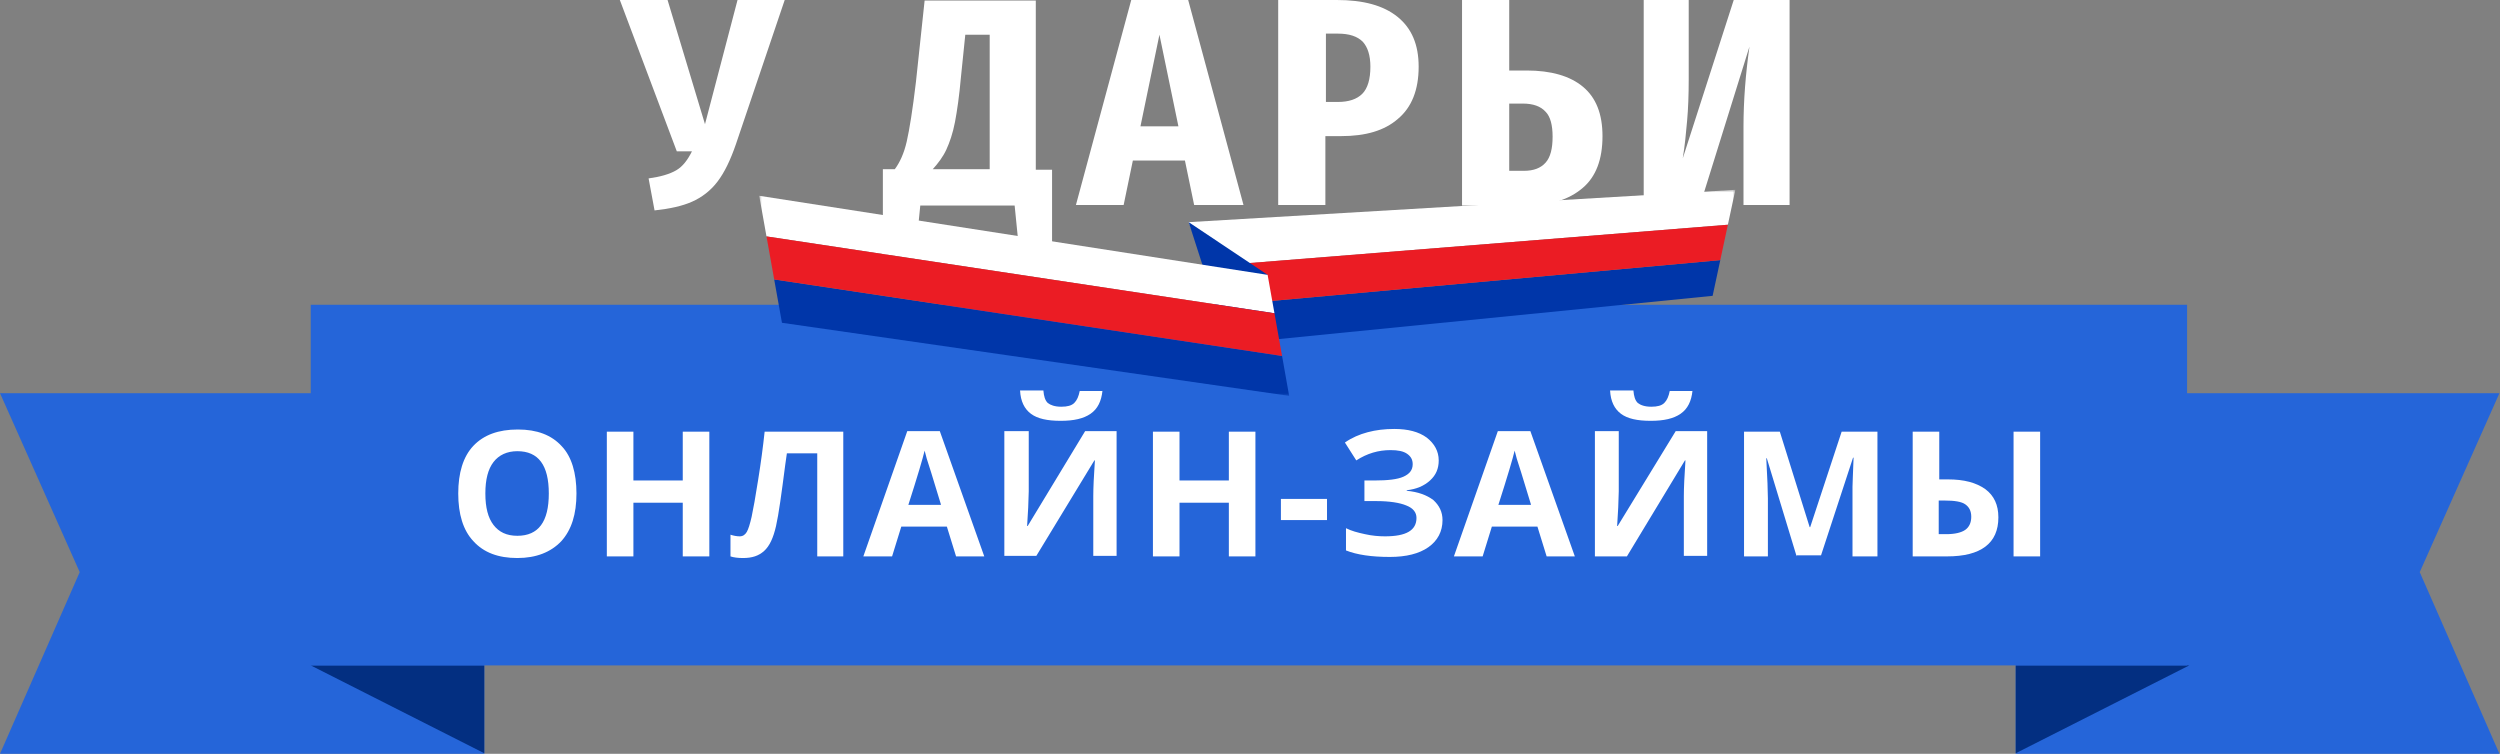 <svg width="461" height="139" viewBox="0 0 461 139" fill="none" xmlns="http://www.w3.org/2000/svg">
<rect x="0" y="0" width="461" height="139" fill="#808080" stroke="none"/>
<g clip-path="url(#clip0_721_20212)">
<path d="M460.9 139H371.7V72.5H460.9L446.2 105.5L460.9 139Z" fill="#2565D9"/>
<path d="M371.7 122.7H403.7L371.7 138.9V122.7Z" fill="#032F81"/>
<path d="M0 139H89.3V72.5H0L14.7 105.5L0 139Z" fill="#2565D9"/>
<path d="M89.3 122.7H57.3L89.3 138.9V122.7Z" fill="#032F81"/>
<path d="M403.3 56.2H57.3V122.7H403.3V56.2Z" fill="#2565D9"/>
<path d="M106.3 91C106.3 94.8 105.4 97.7 103.5 99.8C101.6 101.8 98.9 102.9 95.4 102.9C91.9 102.9 89.2 101.9 87.3 99.8C85.4 97.8 84.5 94.8 84.5 91C84.5 87.2 85.4 84.2 87.3 82.2C89.2 80.2 91.9 79.2 95.5 79.2C99 79.2 101.7 80.2 103.6 82.3C105.4 84.2 106.3 87.2 106.3 91ZM89.5 91C89.5 93.6 90 95.5 91 96.8C92 98.1 93.4 98.8 95.4 98.8C99.3 98.8 101.2 96.2 101.2 91C101.2 85.8 99.3 83.2 95.4 83.2C93.5 83.2 92 83.9 91 85.2C90 86.5 89.5 88.4 89.5 91Z" fill="white"/>
<path d="M130.8 102.6H125.9V92.7H116.8V102.6H111.9V79.6H116.8V88.6H125.9V79.6H130.8V102.6Z" fill="white"/>
<path d="M155.6 102.6H150.7V83.6H145.1L144.8 85.7C144.1 91.1 143.6 94.8 143.1 97C142.6 99.2 141.9 100.7 140.9 101.6C139.9 102.5 138.7 102.9 137 102.9C136.1 102.9 135.3 102.8 134.7 102.6V98.6C135.3 98.8 135.9 98.9 136.4 98.9C137 98.9 137.4 98.6 137.7 98.1C138 97.6 138.3 96.6 138.6 95.3C138.9 93.9 139.3 91.7 139.8 88.5C140.3 85.4 140.7 82.4 141 79.6H155.5V102.6H155.6Z" fill="white"/>
<path d="M176.3 102.6L174.6 97.1H166.2L164.5 102.6H159.2L167.3 79.5H173.3L181.5 102.6H176.3ZM173.5 93C172 88 171.1 85.2 170.9 84.6C170.7 83.9 170.6 83.4 170.5 83.1C170.2 84.4 169.2 87.8 167.5 93.1H173.5V93Z" fill="white"/>
<path d="M185.3 79.5H189.7V90.6L189.6 93.6L189.4 97H189.5L200.1 79.5H205.9V102.5H201.6V91.5C201.6 90 201.7 87.8 201.9 84.9H201.8L191.1 102.5H185.2V79.5H185.3ZM203.3 72C203.1 74 202.4 75.4 201.1 76.3C199.8 77.2 198 77.6 195.6 77.6C193.1 77.6 191.3 77.2 190.1 76.3C188.9 75.4 188.2 74 188.1 72H192.4C192.5 73.1 192.7 73.8 193.2 74.3C193.7 74.7 194.5 75 195.7 75C196.8 75 197.6 74.8 198.1 74.3C198.6 73.8 198.9 73.1 199.1 72.1H203.3V72Z" fill="white"/>
<path d="M231.5 102.6H226.6V92.7H217.5V102.6H212.6V79.6H217.5V88.6H226.6V79.6H231.5V102.6Z" fill="white"/>
<path d="M236.2 95.9V92H244.7V95.9H236.2Z" fill="white"/>
<path d="M265.3 84.9C265.3 86.4 264.8 87.6 263.7 88.6C262.6 89.6 261.2 90.2 259.4 90.4V90.5C261.5 90.7 263.1 91.3 264.3 92.2C265.4 93.2 266 94.4 266 95.9C266 98 265.1 99.7 263.4 100.9C261.7 102.1 259.3 102.7 256.3 102.7C252.9 102.7 250.2 102.3 248.2 101.5V97.4C249.2 97.9 250.3 98.2 251.7 98.5C253 98.8 254.3 98.9 255.4 98.9C259.3 98.9 261.2 97.8 261.2 95.5C261.2 94.5 260.6 93.7 259.3 93.2C258.1 92.7 256.2 92.4 253.8 92.4H251.6V88.6H253.5C255.9 88.6 257.7 88.4 258.8 87.9C259.9 87.4 260.5 86.7 260.5 85.6C260.5 84.8 260.2 84.2 259.5 83.7C258.8 83.2 257.8 83 256.4 83C254.2 83 252.1 83.6 250.1 84.9L248 81.6C249.3 80.7 250.7 80.1 252.2 79.7C253.7 79.3 255.3 79.1 257.1 79.1C259.6 79.1 261.6 79.6 263.1 80.7C264.5 81.8 265.3 83.2 265.3 84.9Z" fill="white"/>
<path d="M285.2 102.6L283.5 97.1H275.1L273.4 102.6H268.1L276.2 79.5H282.2L290.4 102.6H285.2ZM282.3 93C280.8 88 279.9 85.2 279.7 84.6C279.5 83.9 279.4 83.4 279.3 83.1C279 84.4 278 87.8 276.3 93.1H282.3V93Z" fill="white"/>
<path d="M294.1 79.5H298.5V90.6L298.4 93.6L298.2 97H298.3L309 79.5H314.8V102.5H310.5V91.5C310.5 90 310.6 87.8 310.8 84.9H310.7L300 102.6H294.1V79.5ZM312.1 72C311.9 74 311.2 75.4 309.9 76.3C308.6 77.2 306.8 77.6 304.4 77.6C301.9 77.6 300.1 77.2 298.9 76.3C297.7 75.4 297 74 296.9 72H301.2C301.3 73.1 301.5 73.8 302 74.3C302.5 74.7 303.3 75 304.5 75C305.6 75 306.4 74.8 306.9 74.3C307.4 73.8 307.7 73.1 307.9 72.1H312.1V72Z" fill="white"/>
<path d="M331.3 102.6L325.8 84.5H325.7C325.9 88.2 326 90.6 326 91.9V102.6H321.6V79.6H328.2L333.7 97.2H333.8L339.6 79.6H346.2V102.6H341.6V91.6C341.6 91.1 341.6 90.5 341.6 89.8C341.6 89.1 341.7 87.3 341.8 84.4H341.7L335.8 102.4H331.3V102.6Z" fill="white"/>
<path d="M368.5 95.4C368.5 97.8 367.7 99.6 366.1 100.8C364.5 102 362.2 102.6 359 102.6H352.7V79.6H357.6V88.4H359.2C362.2 88.4 364.4 89 366.1 90.2C367.7 91.4 368.5 93.1 368.5 95.4ZM357.6 98.5H358.9C360.5 98.5 361.7 98.2 362.4 97.7C363.1 97.2 363.5 96.4 363.5 95.3C363.5 94.2 363.1 93.5 362.4 93C361.7 92.5 360.4 92.3 358.6 92.3H357.5V98.5H357.6ZM376.2 102.6H371.3V79.6H376.2V102.6Z" fill="white"/>
<path d="M135.7 26.6C134.7 29.5 133.6 31.8 132.3 33.5C131 35.2 129.4 36.4 127.6 37.2C125.8 38 123.5 38.5 120.7 38.8L119.6 32.9C121.8 32.6 123.5 32.1 124.7 31.4C125.9 30.7 126.8 29.5 127.6 27.9H124.8L114.3 0H123.1L130 22.9L136 0H144.7L135.7 26.6Z" fill="white"/>
<path d="M194 31.2V46.9H188L187.1 37.9H169.7L168.8 46.9H162.8V31.2H165C165.9 30 166.7 28.3 167.2 26.1C167.7 23.9 168.3 20.2 168.9 15.1L170.5 0.1H191V31.3H194V31.2ZM182.6 6.4H178L177.2 14.2C176.9 17.6 176.5 20.4 176.1 22.5C175.7 24.6 175.1 26.3 174.5 27.6C173.9 28.9 173 30.1 172 31.2H182.5V6.4H182.6Z" fill="white"/>
<path d="M220.2 37.8L218.5 29.6H208.9L207.2 37.8H198.4L208.6 0H219.1L229.3 37.8H220.2ZM210.3 23.3H217.3L213.8 6.4L210.3 23.3Z" fill="white"/>
<path d="M257.7 3.1C260.3 5.2 261.6 8.2 261.6 12.3C261.6 16.6 260.3 19.8 257.8 21.9C255.3 24.1 251.8 25.1 247.3 25.1H244.4V37.8H235.7V0H246.5C251.4 0 255.1 1 257.7 3.1ZM251.2 17.3C252.2 16.3 252.7 14.6 252.7 12.3C252.7 10.2 252.2 8.7 251.3 7.7C250.3 6.7 248.8 6.2 246.7 6.2H244.5V18.8H246.7C248.7 18.8 250.2 18.3 251.2 17.3Z" fill="white"/>
<path d="M291.9 16C294.3 18 295.5 21 295.5 25.1C295.5 29.4 294.3 32.6 291.8 34.7C289.3 36.8 285.9 37.9 281.6 37.9H269.6V0H278.3V13H281.5C286 13 289.5 14 291.9 16ZM285 30C285.9 29 286.3 27.4 286.3 25.2C286.3 23.1 285.9 21.5 285 20.6C284.1 19.6 282.7 19.1 280.8 19.1H278.3V31.5H281C282.8 31.5 284.1 31 285 30Z" fill="white"/>
<path d="M329.9 37.8H321.5V23.4C321.5 18.5 321.9 13.6 322.6 8.6L313.5 37.8H303.1V0H311.4V14.6C311.4 17.5 311.3 20.1 311.1 22.3C310.9 24.5 310.7 26.8 310.3 29.2L319.7 0H330V37.8H329.9Z" fill="white"/>
<mask id="mask0_721_20212" style="mask-type:luminance" maskUnits="userSpaceOnUse" x="140" y="35" width="180" height="38">
<path d="M320 35H140V73H320V35Z" fill="white"/>
</mask>
<g mask="url(#mask0_721_20212)">
<path d="M219.19 40.965L320 35L318.62 41.442L222.506 49.14L219.19 40.965Z" fill="white"/>
<path d="M228.236 63.277L315.808 54.552L317.221 47.967L225.414 56.315L228.236 63.277Z" fill="#0036A9"/>
<path d="M225.414 56.315L317.221 47.967L318.62 41.442L222.506 49.14L225.414 56.315Z" fill="#EB1C24"/>
<path d="M233.749 50.684L219.19 40.965L224.928 58.75L233.749 50.684Z" fill="#0036A9"/>
<path d="M140 36.103L233.749 50.684L235.01 57.766L141.34 43.593L140 36.103Z" fill="white"/>
<path d="M144.192 59.523L142.76 51.529L236.413 65.64L237.719 73L144.192 59.523Z" fill="#0036A9"/>
<path d="M142.76 51.529L141.34 43.593L235.01 57.766L236.413 65.64L142.76 51.529Z" fill="#EB1C24"/>
</g>
</g>
<defs>
<clipPath id="clip0_721_20212">
<rect width="460.9" height="139" fill="white"/>
</clipPath>
</defs>
</svg>
